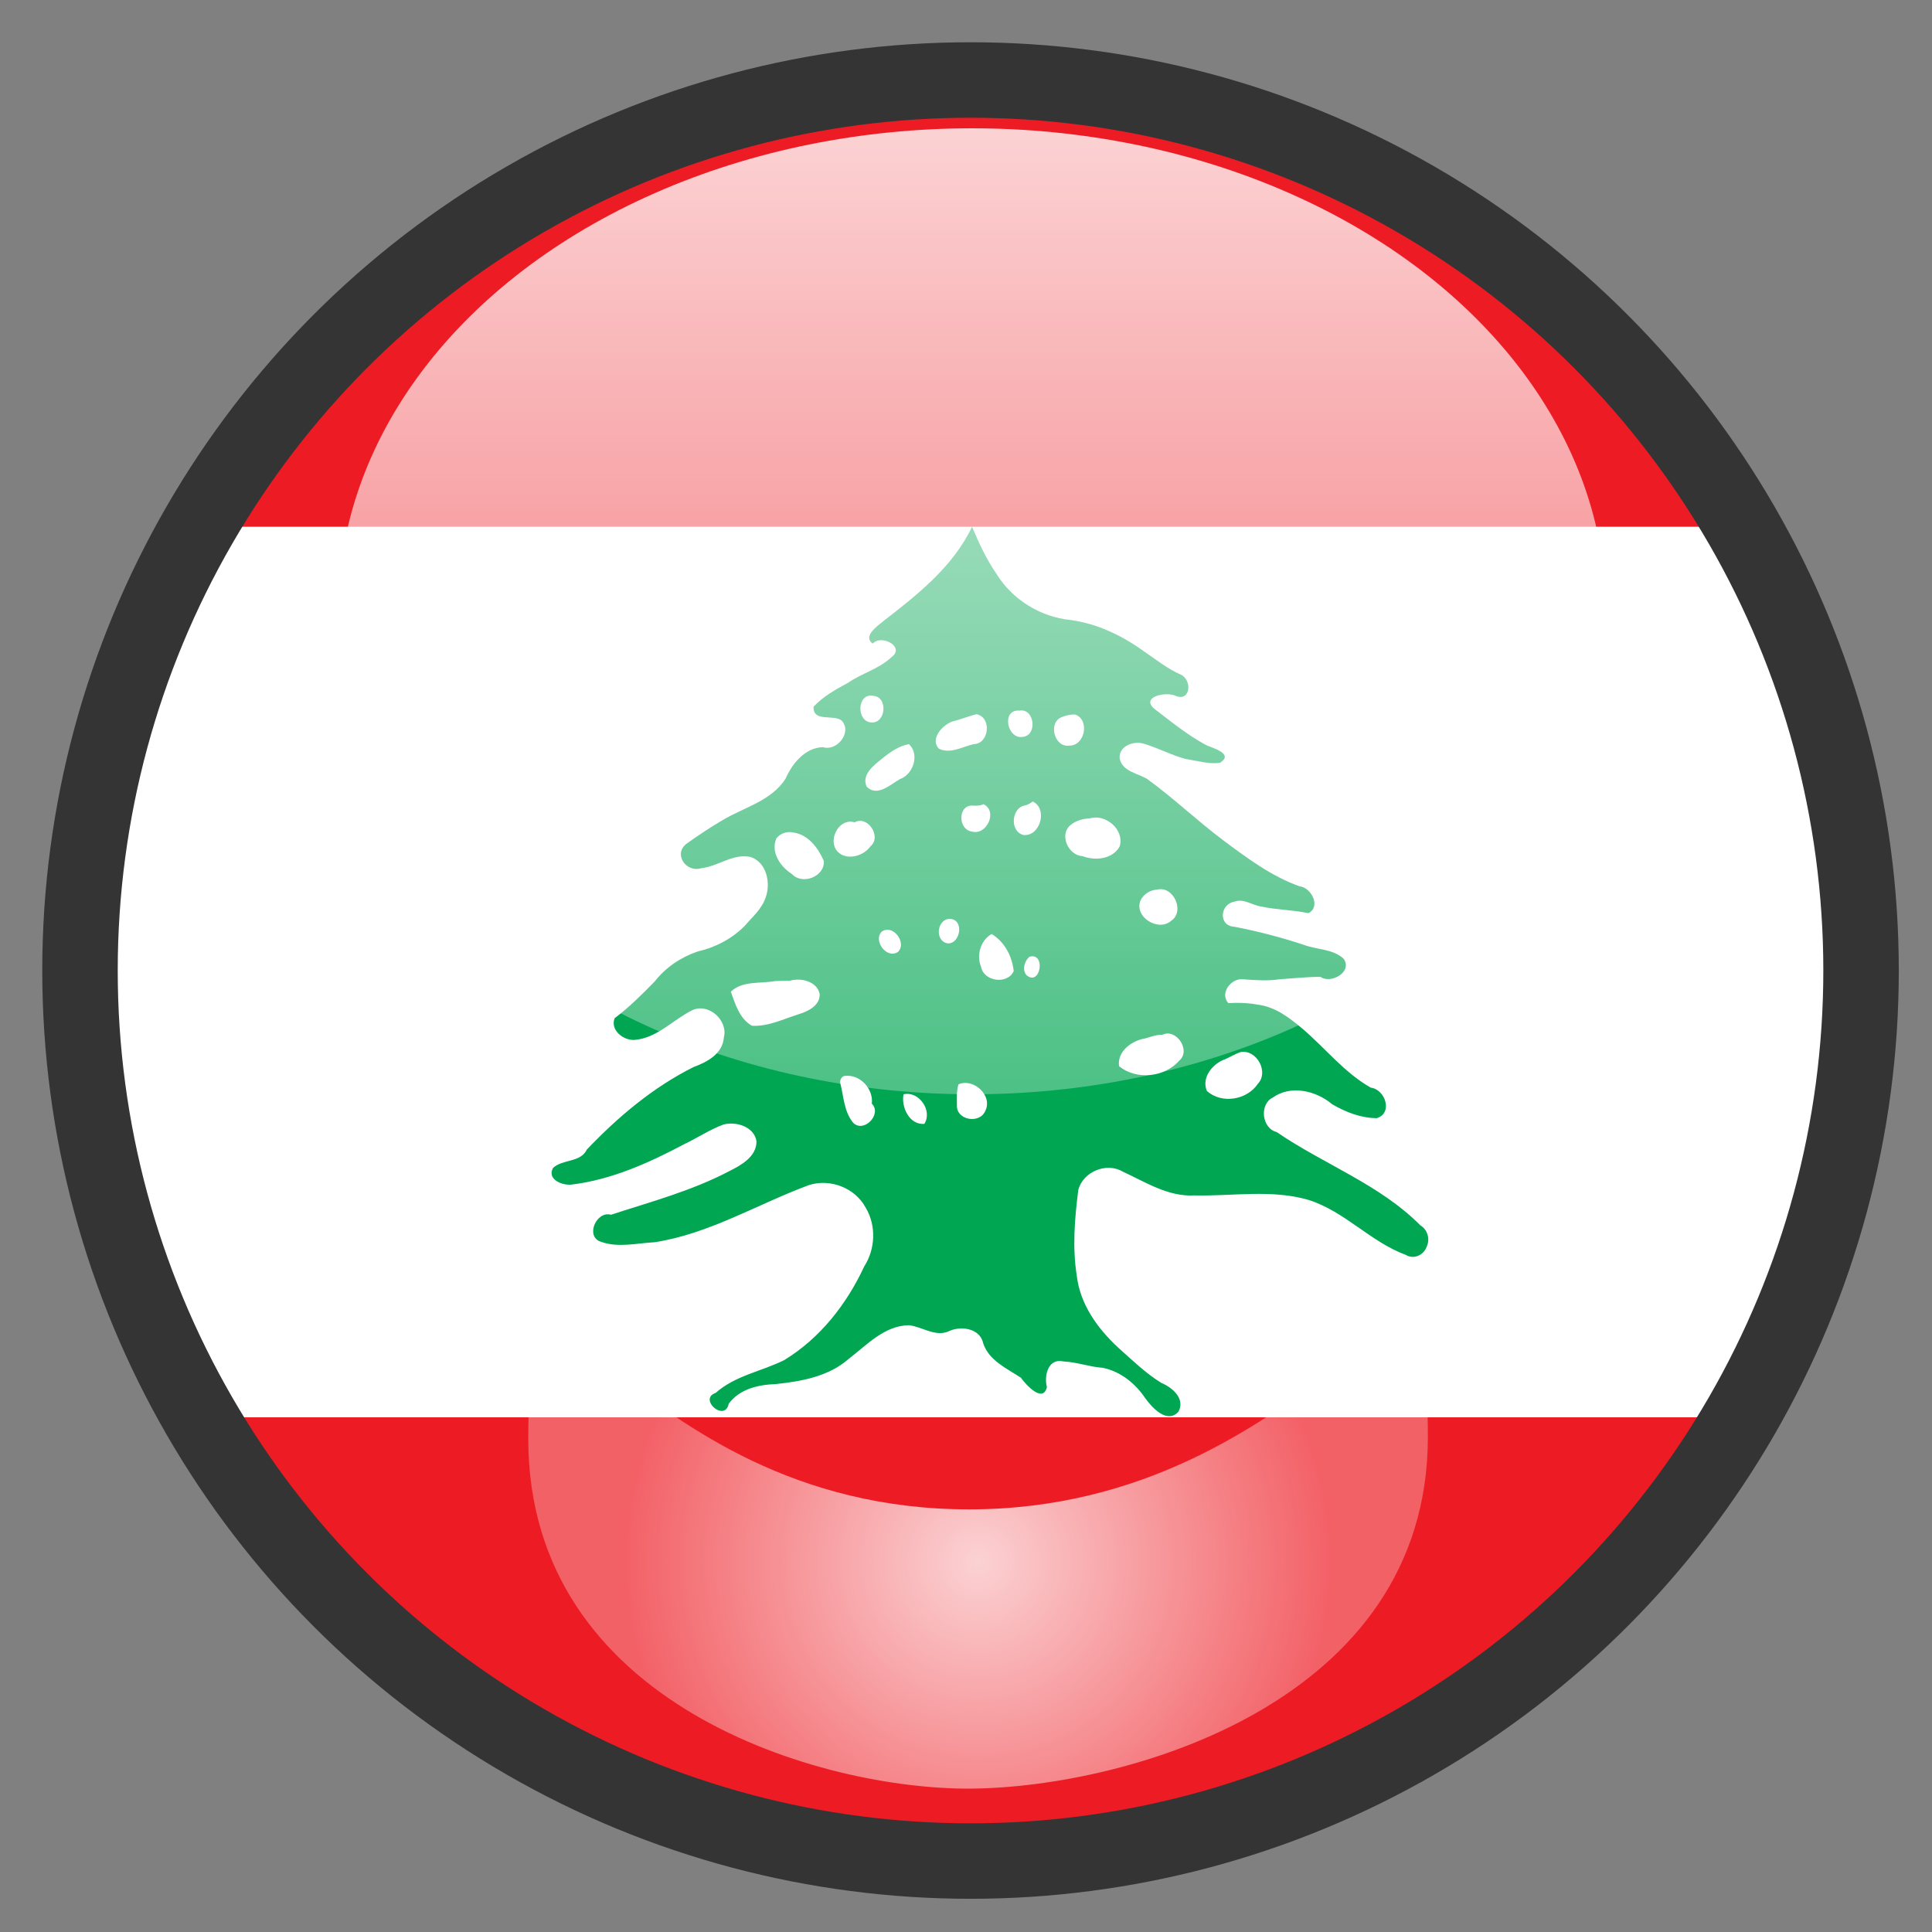 <?xml version="1.0" encoding="utf-8"?>
<!-- Generator: Adobe Illustrator 22.0.1, SVG Export Plug-In . SVG Version: 6.00 Build 0)  -->
<svg version="1.1" xmlns="http://www.w3.org/2000/svg" xmlns:xlink="http://www.w3.org/1999/xlink" x="0px" y="0px" width="640px"
	 height="640px" viewBox="0 0 640 640" style="enable-background:new 0 0 640 640;" xml:space="preserve">
<rect x="0" y="0" width="640" height="640" fill="#808080" stroke="none"/>
<g id="Layer_8">
	<g id="Layer_10">
		<g>
			<path style="fill:none;" d="M321.5,21.5c-19.6,0-38.8,1.9-57.4,5.5h114.7C360.3,23.4,341.1,21.5,321.5,21.5z"/>
			<path style="fill:none;" d="M269.5,617c16.9,3,34.3,4.5,52,4.5s35.1-1.5,52-4.5H269.5z"/>
			<path style="fill:#ED1C24;" d="M378.9,27H264.1C176.5,44,102.4,99.1,59.9,174.5h523.1C540.6,99.1,466.5,44,378.9,27z"/>
			<path style="fill:#ED1C24;" d="M582.5,469.5h-522c43.4,76.4,119.4,131.8,209,147.5h104C463.1,601.3,539.1,545.9,582.5,469.5z"/>
			<path style="fill:#FFFFFF;" d="M621.5,321.5c0-53.4-14-103.6-38.4-147H59.9c-24.5,43.4-38.4,93.6-38.4,147
				c0,53.8,14.2,104.3,39,148h522C607.3,425.8,621.5,375.3,621.5,321.5z"/>
		</g>
	</g>
	<path style="fill:#00A651;" d="M322,174.5c-6.3,13.3-18.3,22.7-29.7,31.5c-1.9,1.6-6.5,4.8-3.2,7.2c2.9-3.2,10.9,1.1,6.2,4.5
		c-4.1,3.9-9.8,5.3-14.4,8.5c-4.1,2.2-8.2,4.5-11.4,7.9c-0.2,5.3,6.6,2.4,9.3,4.6c3.6,3.8-1.5,10.3-6.2,8.8
		c-6,0.2-10.2,5.5-12.4,10.5c-4.7,7.3-13.6,9.4-20.7,13.6c-4.1,2.4-8,5-11.8,7.7c-4.9,3.3-0.6,9.9,4.6,8.3c5.6-0.6,10.6-5,16.4-3.7
		c5.3,1.8,6.7,8.7,4.9,13.5c-1.3,3.8-4.5,6.5-7.1,9.5c-4.2,4.2-9.7,7-15.4,8.3c-5.6,1.9-10.6,5.3-14.2,9.9
		c-4.2,4.3-8.5,8.6-13.3,12.2c-1.5,3.9,2.8,7.3,6.4,7.2c7.6-0.5,12.9-6.7,19.4-9.9c5.4-2.4,11.8,3.4,10.4,9
		c-0.4,5.5-5.5,8.2-10.1,9.9c-13.4,6.7-25,16.5-35.3,27.3c-2.1,4.4-8,3.1-11.2,6.1c-2.1,3.8,3.1,5.9,6.2,5.5
		c13.2-1.6,25.6-7.2,37.3-13.4c4.4-2.1,8.4-4.8,13-6.5c4.3-1.1,10.2,0.8,10.9,5.6c0,5.1-5.1,7.9-9.1,9.9
		c-12.4,6.5-25.9,10.1-39.1,14.4c-4.9-1.4-8.7,7.4-3.2,9c5.7,2,11.8,0.4,17.7,0.1c18.1-2.8,34-12.6,51-18.9
		c7.1-2.3,15.4,0.9,18.9,7.5c3.5,5.9,3.2,13.6-0.5,19.4c-5.8,12.5-14.7,23.9-26.6,31.1c-7.5,3.7-16.2,5.1-22.6,10.8
		c-5.9,2,3,9.9,4.3,3.6c3.6-4.9,9.8-6.3,15.5-6.5c8.6-0.9,17.6-2.5,24.3-8.4c6-4.6,11.8-11,19.9-11.1c4.5,0.5,8.9,4.1,13.4,1.9
		c4-1.8,10.2-0.8,11.2,4.1c1.9,5.7,7.8,8.3,12.5,11.4c1.7,2.4,7.3,8.5,8.6,3.1c-1-3.8,0.4-9.7,5.5-8.5c4.4,0.2,8.6,1.8,13,2.1
		c5.9,1.2,10.8,5.2,14.1,10.1c2.3,3.2,7.3,8.6,11,4.4c2.3-4.3-2.1-8-5.7-9.5c-5.2-3.2-9.7-7.6-14.3-11.7
		c-6.8-6.3-12.6-14.3-13.7-23.8c-1.5-9.4-0.7-19,0.5-28.4c1.5-6,9.3-9.3,14.7-6.1c7.6,3.5,15.1,8.4,23.8,7.9
		c12.6,0.3,25.5-2.1,37.8,1.5c12,3.8,20.5,13.9,32.2,18.2c2.6,1.6,5.9,0.1,6.9-2.7c1.2-2.5,0.3-5.7-2.1-7.1
		c-13.5-13.6-32-20.2-47.6-30.9c-4.9-1.2-5.8-9.2-1.3-11.4c6-4.3,14.4-2.3,19.7,2.2c4.5,2.6,9.5,4.6,14.8,4.6
		c5.4-1.7,2.8-9.5-2-10.1c-8.7-4.9-15-13-22.5-19.4c-4.4-3.7-9.1-7.4-15-8.1c-3.2-0.6-6.5-0.7-9.7-0.5c-3-3.3,1-8.4,4.9-7.9
		c4,0.3,8,0.6,12.1,0c4.5-0.3,9-0.8,13.5-0.8c3.6,2.5,10.9-1.8,7.6-6.1c-3.6-3.2-8.8-2.9-13.1-4.5c-7.5-2.5-15.2-4.5-23-6
		c-5.4-0.3-4.8-7.5,0-8.3c3.1-1.2,5.9,1.2,8.9,1.6c5.1,1.1,10.4,1.1,15.6,2.2c4.3-2.1,1-8.5-2.9-8.9c-9.3-3.3-17.3-9.3-25.1-15.1
		c-8.7-6.5-16.5-14-25.3-20.4c-3.2-2-8.4-2.5-9.2-6.9c-0.3-4,4.4-5.8,7.8-4.9c4.8,1.4,9.2,3.8,14,5.1c3.8,0.6,7.7,1.8,11.4,1.3
		c4.7-2.9-2-4.8-4.4-5.8c-6.2-3.3-11.7-7.8-17.3-12.1c-4.7-4,4-5.8,7-4.3c5,2.1,5.6-5.2,1.8-7c-4.4-1.9-8.2-5-12.2-7.7
		c-7.2-5.2-15.4-9.2-24.3-10.4c-10-1-19.3-6.7-24.6-15.3C326.7,185.2,324.3,179.9,322,174.5L322,174.5z M289.2,230.5
		c5.1,0.2,4.3,9.4-0.7,8.8C283.6,238.9,283.9,229.5,289.2,230.5z M337.7,235.4c5-0.9,6.1,8.2,1.1,8.7
		C333.6,245,331.6,234.9,337.7,235.4z M323.5,236.6c5.1,1,4.2,9.8-0.9,9.9c-3.7,0.8-7.8,3.4-11.6,1.5c-3.1-3.3,1.4-8.1,4.8-9.1
		C318.4,238.3,320.9,237.2,323.5,236.6L323.5,236.6z M356.2,236.7c4.9,1.8,3.2,10.4-2,10.3c-4.9,0.7-7.1-7.5-2.6-9.4
		C353.1,237,354.6,236.6,356.2,236.7L356.2,236.7z M301.1,246.5c3.6,3.4,1.5,10-3,11.6c-3.2,1.8-7.5,6-11,2.5
		c-1.9-4.2,2.8-7.4,5.6-9.7C295.2,248.9,297.9,247.1,301.1,246.5L301.1,246.5z M342.1,265.5c5.1,2.4,2.5,11.7-3.1,11.1
		c-4.6-1.2-4-9.1,0.6-9.8C340.5,266.6,341.3,266.1,342.1,265.5z M325.8,266.4c4.8,2.3,1.1,10.3-3.7,9.1c-5-0.6-4.9-9.4,0.6-8.6
		C323.7,266.9,324.8,266.9,325.8,266.4z M361,271.1c5.3-1.6,11.6,3.8,9.9,9.3c-2.4,4.3-8.2,4.8-12.3,3.2c-4.8-0.2-8-7.4-3.7-10.5
		C356.6,271.8,358.8,271.2,361,271.1z M283.1,272.4c4.4-2.4,9,4.8,5.3,7.9c-2.5,3.6-8.8,5.1-11.5,1.1
		C274.5,277.5,278.2,270.9,283.1,272.4L283.1,272.4z M262.9,275.8c4.9,0.7,8.2,5.2,10,9.4c0.4,5.2-7.2,8.1-10.6,4.3
		c-3.8-2.4-7.1-7.2-5.1-11.8C258.5,276,260.9,275.3,262.9,275.8L262.9,275.8z M383.3,294.7c5.4-1.4,9.3,7.2,4.7,10.3
		c-4.2,3.8-12.4-1.2-10.2-6.7C378.8,296.2,381,294.8,383.3,294.7L383.3,294.7z M315,304.4c4.5,0.6,3,8.4-1.1,8.1
		C309.4,311.7,310.4,304,315,304.4z M292.1,308.6c3.7-2.6,8.4,3.7,5.4,6.7C293.8,317.9,289.1,311.6,292.1,308.6z M328.5,309.4
		c4.3,2.6,6.8,7.4,7.3,12.3c-2,4.5-9.9,3.5-10.8-1.4C323.4,316.4,324.8,311.5,328.5,309.4L328.5,309.4z M341.1,316.9
		c5.5-1.4,3.5,10.1-1.1,6.1C338.5,321.2,339.4,318.2,341.1,316.9L341.1,316.9z M261.6,324.9c3.6-1.1,8.9,0.1,9.9,4.2
		c0.4,3.9-3.9,6-7,6.9c-5.1,1.6-10,4.1-15.4,3.8c-4.1-2.3-5.5-7.1-7-11.3c3.9-3.7,9.7-2.6,14.6-3.5
		C258.3,324.9,259.9,324.9,261.6,324.9L261.6,324.9z M385,342.8c4.6-2.3,9.6,5.1,5.7,8.5c-4.9,5.6-14.2,6.6-20,1.9
		c-0.7-4.9,4.2-8.5,8.6-9.2C381.2,343.5,383,342.7,385,342.8L385,342.8z M411,348.5c5.3-0.9,9.4,6.6,5.7,10.5
		c-3.6,5.4-12,6.8-16.9,2.4c-1.9-4.4,1.9-9.1,6-10.5C407.6,350.1,409.2,349.1,411,348.5L411,348.5z M280.1,356.4
		c4.9-0.5,9.3,4.4,8.7,9.2c3.5,3.5-2.7,9.9-6.2,6.3c-3.1-3.8-3.1-8.8-4.3-13.3C278.2,357.6,279,356.3,280.1,356.4L280.1,356.4z
		 M317.5,359.2c5-2.2,11.6,3.8,8.8,9c-2,4.2-9.6,2.8-9.3-2.1C317,363.8,316.8,361.5,317.5,359.2L317.5,359.2z M299.3,362.5
		c5.1-1.2,9.7,5.4,6.9,9.8C301.2,372.7,298.5,366.7,299.3,362.5z"/>
</g>
<g id="Layer_2_copy_1_">
	<circle style="fill:none;stroke:#353434;stroke-width:25;stroke-miterlimit:10;" cx="321.5" cy="321.5" r="295"/>
</g>
<g id="Layer_4">
	<linearGradient id="SVGID_1_" gradientUnits="userSpaceOnUse" x1="322" y1="362.5" x2="322" y2="42.5">
		<stop  offset="0" style="stop-color:#FFFFFF;stop-opacity:0.3"/>
		<stop  offset="1" style="stop-color:#FFFFFF;stop-opacity:0.8"/>
	</linearGradient>
	<ellipse style="fill:url(#SVGID_1_);" cx="322" cy="202.5" rx="210" ry="160"/>
</g>
<g id="Layer_4_copy">
	<radialGradient id="SVGID_2_" cx="324" cy="517.308" r="118.016" gradientUnits="userSpaceOnUse">
		<stop  offset="0" style="stop-color:#FFFFFF;stop-opacity:0.8"/>
		<stop  offset="1" style="stop-color:#FFFFFF;stop-opacity:0.3"/>
	</radialGradient>
	<path style="fill:url(#SVGID_2_);" d="M473,476c0,88.4-100.3,116-151,116.5C272.3,593,175,565,175,476.7S205,500,321,500
		S473,387.6,473,476z"/>
</g>
<g id="Layer_3">
</g>
</svg>
